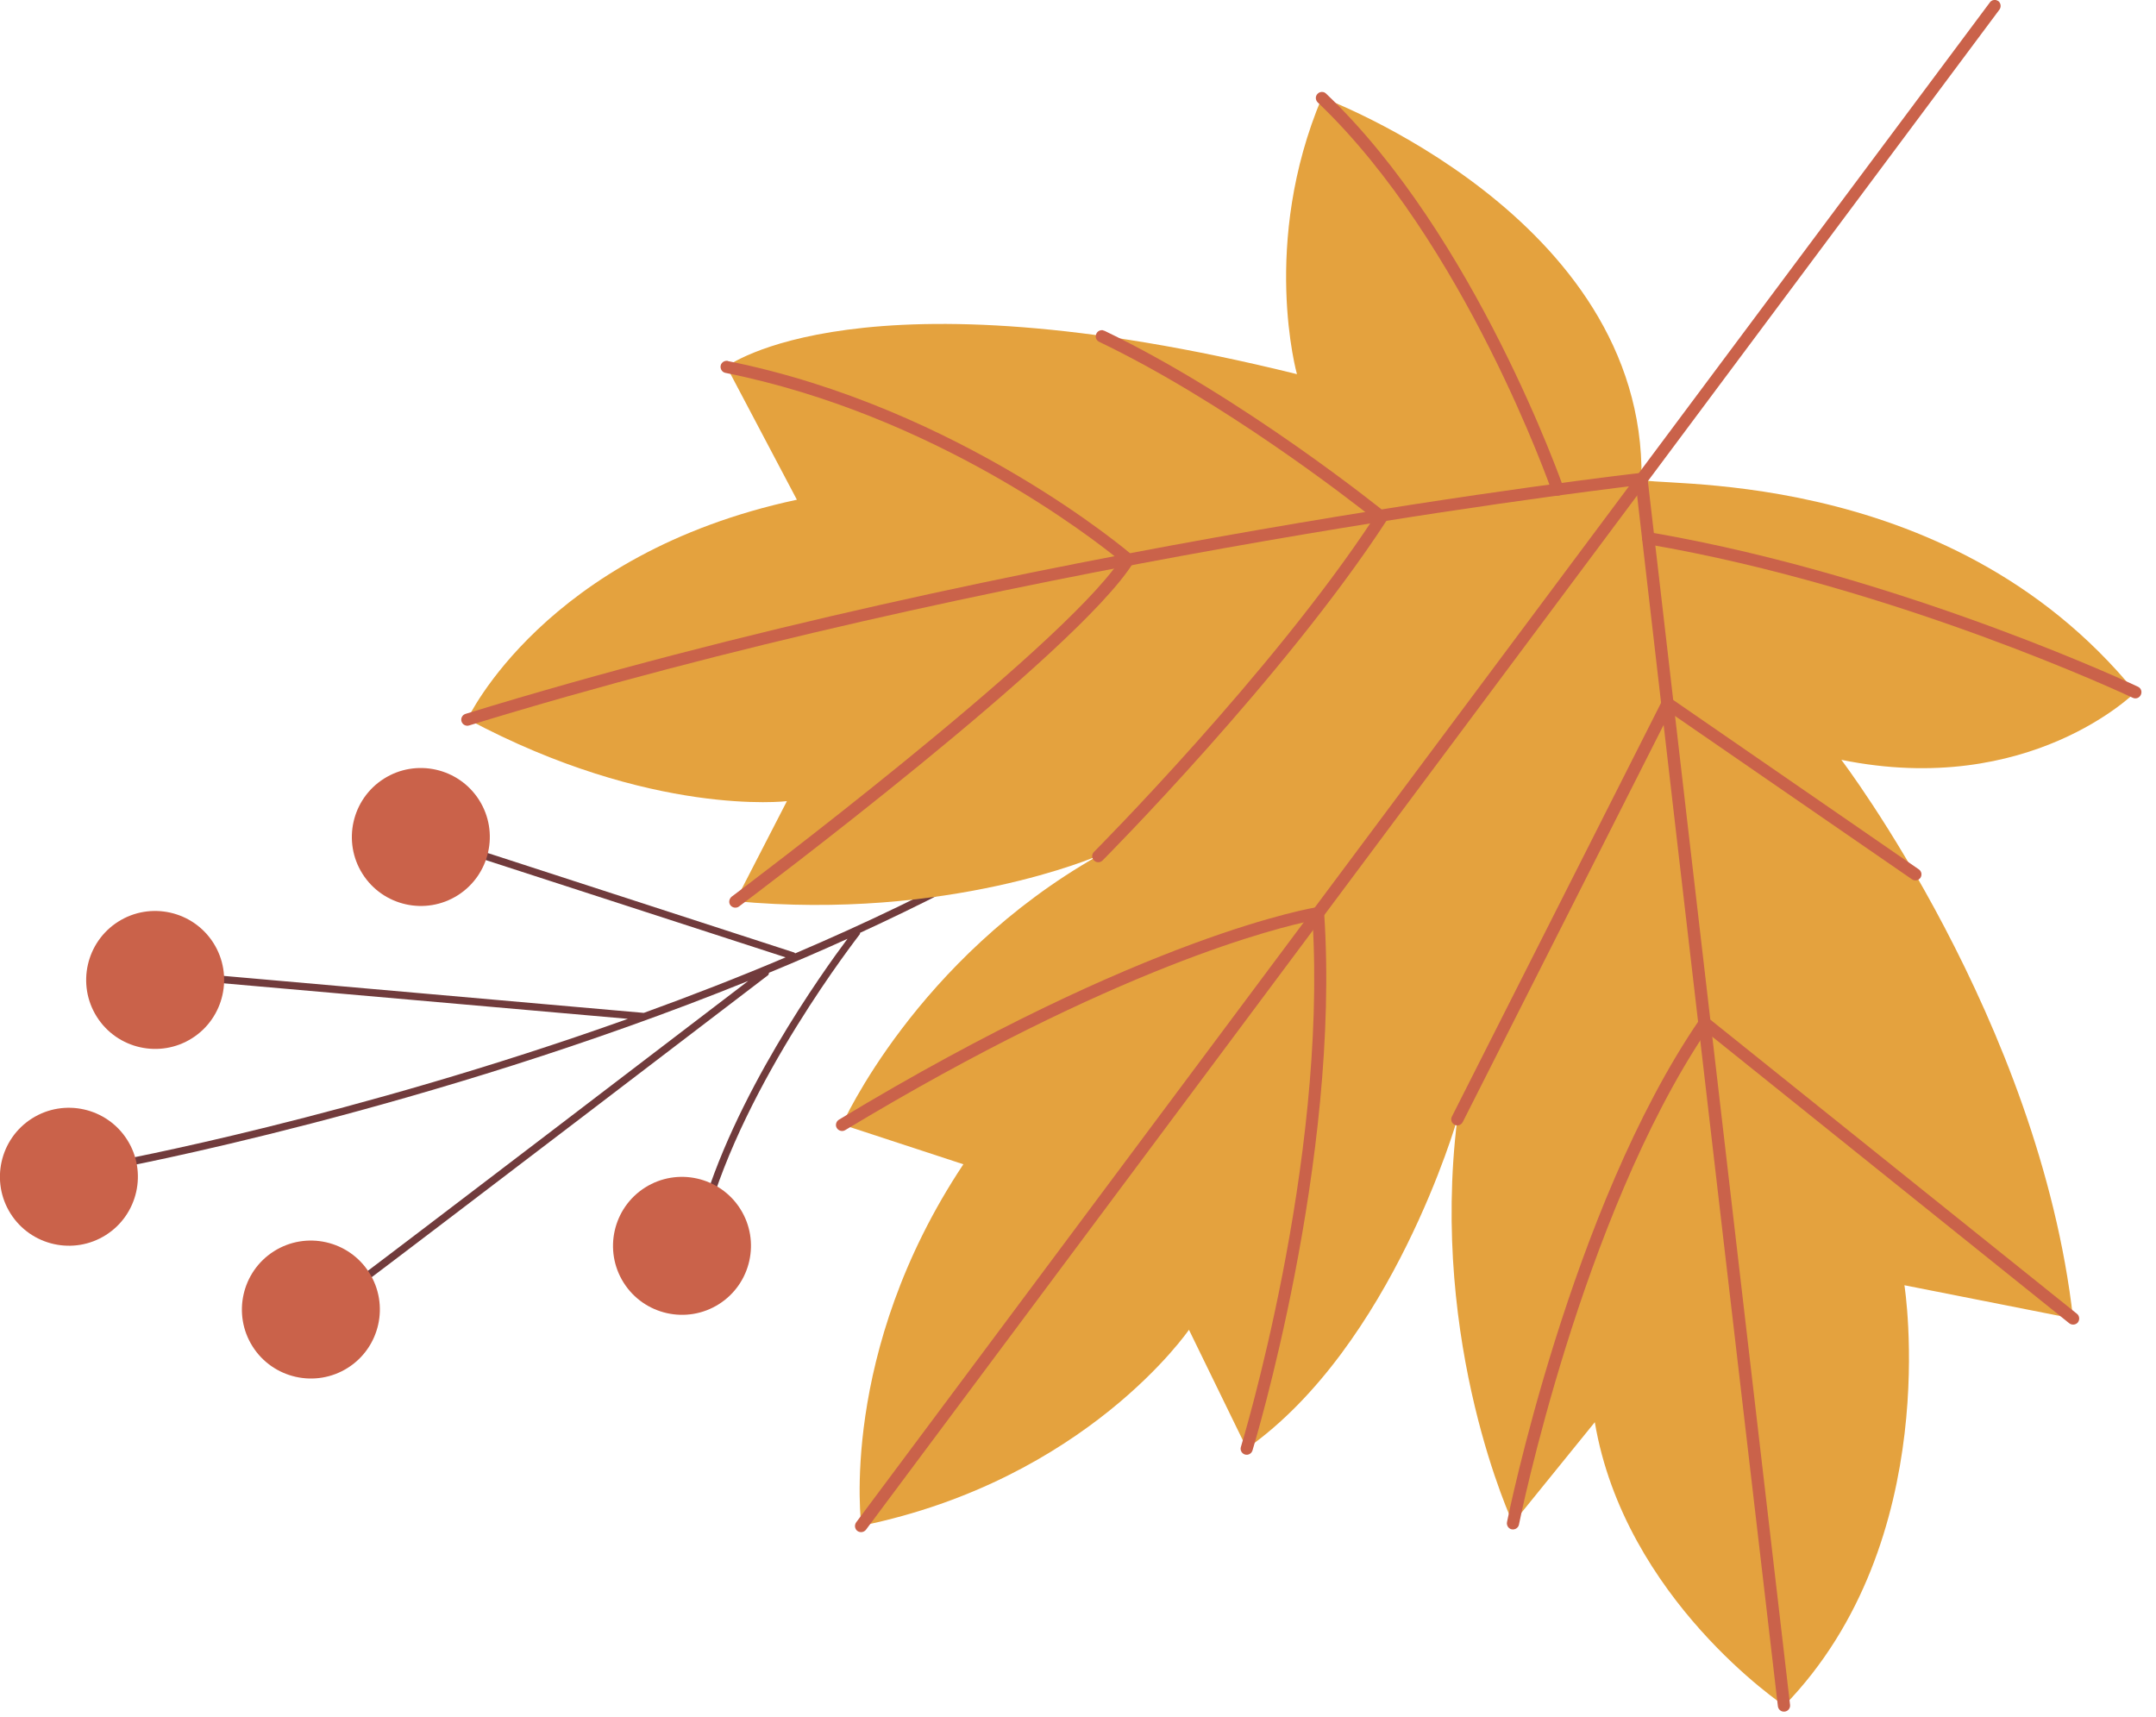 <?xml version="1.0" encoding="UTF-8"?> <svg xmlns="http://www.w3.org/2000/svg" width="108" height="86" viewBox="0 0 108 86" fill="none"><g clip-path="url(#clip0_6912_1508)"><path d="M5.583 58.578C5.813 58.538 21.373 55.648 37.483 49.138C34.103 51.718 20.203 62.338 17.713 64.198C17.633 64.258 17.613 64.378 17.673 64.458C17.733 64.538 17.843 64.558 17.933 64.498C20.753 62.388 38.273 49.008 38.453 48.868C38.503 48.838 38.513 48.788 38.523 48.728C39.833 48.188 41.153 47.618 42.453 47.028C41.213 48.688 36.703 54.968 35.043 61.038C35.013 61.138 35.073 61.238 35.173 61.258C35.173 61.258 35.173 61.258 35.183 61.258C35.273 61.278 35.373 61.218 35.393 61.128C37.293 54.168 43.013 46.888 43.063 46.808C43.083 46.788 43.083 46.758 43.083 46.728C49.023 43.998 54.803 40.768 59.673 36.978C59.753 36.918 59.763 36.798 59.703 36.718C59.673 36.678 59.633 36.658 59.593 36.648C59.543 36.648 59.493 36.648 59.443 36.688C53.763 41.108 46.813 44.778 39.833 47.758C39.813 47.748 39.813 47.728 39.793 47.718L22.543 42.118C22.543 42.118 22.533 42.118 22.523 42.118C22.433 42.098 22.343 42.148 22.313 42.238C22.283 42.338 22.333 42.438 22.433 42.468L39.353 47.958C36.973 48.968 34.593 49.888 32.253 50.738C32.253 50.738 32.243 50.738 32.233 50.738L9.523 48.738C9.423 48.738 9.333 48.808 9.323 48.908C9.323 49.008 9.373 49.098 9.493 49.108L31.453 51.038C17.683 55.958 5.723 58.178 5.513 58.208C5.413 58.228 5.343 58.318 5.363 58.418C5.383 58.518 5.483 58.578 5.573 58.568L5.583 58.578Z" fill="#713B3C"></path><path d="M5.302 61.868C6.912 60.848 7.392 58.708 6.372 57.098C5.352 55.488 3.212 55.008 1.602 56.028C-0.008 57.048 -0.488 59.188 0.532 60.798C1.552 62.408 3.692 62.888 5.302 61.868Z" fill="#CA624A"></path><path d="M17.423 68.52C19.033 67.5 19.513 65.36 18.493 63.75C17.473 62.14 15.333 61.66 13.723 62.68C12.113 63.7 11.633 65.84 12.653 67.45C13.673 69.06 15.813 69.54 17.423 68.52Z" fill="#CA624A"></path><path d="M22.931 44.848C24.541 43.828 25.021 41.688 24.001 40.078C22.981 38.468 20.841 37.988 19.231 39.008C17.621 40.028 17.141 42.168 18.161 43.778C19.181 45.388 21.321 45.868 22.931 44.848Z" fill="#CA624A"></path><path d="M36.013 65.329C37.623 64.309 38.103 62.169 37.083 60.559C36.063 58.949 33.923 58.469 32.313 59.489C30.703 60.509 30.223 62.649 31.243 64.259C32.263 65.869 34.403 66.349 36.013 65.329Z" fill="#CA624A"></path><path d="M9.622 52.009C11.232 50.989 11.712 48.849 10.692 47.239C9.672 45.629 7.532 45.149 5.922 46.169C4.312 47.189 3.832 49.329 4.852 50.939C5.872 52.549 8.012 53.029 9.622 52.009Z" fill="#CA624A"></path><path d="M82.228 23.993C82.228 24.493 97.448 22.993 106.968 34.673C106.968 34.673 101.678 39.983 92.238 38.063C92.238 38.063 102.158 51.113 103.848 66.053L95.398 64.383C95.398 64.383 97.428 77.163 89.378 85.443C89.378 85.443 81.388 80.113 79.888 71.243L75.788 76.303C75.788 76.303 71.608 67.393 72.998 56.063C72.998 56.063 69.758 67.413 62.458 72.563L59.558 66.613C59.558 66.613 54.428 74.123 43.148 76.433C43.148 76.433 41.978 67.763 48.258 58.323L42.188 56.333C42.188 56.333 45.868 48.043 55.018 42.863C55.018 42.863 47.528 46.143 36.838 45.143L39.418 40.133C39.418 40.133 32.628 40.953 23.418 36.023C23.418 36.023 27.258 27.743 39.918 25.033L36.398 18.363C36.398 18.363 43.008 13.313 64.968 18.743C64.968 18.743 63.128 12.203 66.218 4.883C66.218 4.883 82.408 10.853 82.228 23.963V23.993Z" fill="#E4A23E"></path><path d="M99.978 0.001C99.978 0.001 100.068 0.031 100.098 0.051C100.228 0.151 100.258 0.341 100.158 0.481L43.378 76.631C43.278 76.761 43.088 76.791 42.948 76.691C42.818 76.591 42.788 76.401 42.888 76.261L99.678 0.121C99.748 0.021 99.868 -0.019 99.978 0.001Z" fill="#CA624A"></path><path d="M82.289 23.691C82.419 23.711 82.519 23.821 82.529 23.951C84.809 43.751 89.629 84.991 89.669 85.401C89.689 85.571 89.569 85.721 89.399 85.741C89.229 85.761 89.079 85.641 89.059 85.471C89.009 85.061 84.239 44.231 81.949 24.321C78.679 24.711 49.609 28.311 23.499 36.341C23.339 36.391 23.169 36.301 23.119 36.141C23.069 35.981 23.159 35.811 23.319 35.761C50.949 27.261 81.879 23.721 82.189 23.691C82.219 23.691 82.249 23.691 82.279 23.691H82.289Z" fill="#CA624A"></path><path d="M66.09 45.451C66.09 45.451 66.18 45.481 66.22 45.511C66.29 45.561 66.33 45.641 66.33 45.731C67.17 58.141 62.78 72.521 62.74 72.661C62.69 72.821 62.52 72.911 62.36 72.861C62.2 72.811 62.11 72.641 62.16 72.481C62.2 72.341 66.48 58.331 65.75 46.111C64.07 46.451 55.95 48.401 42.34 56.611C42.2 56.701 42.01 56.651 41.92 56.511C41.83 56.371 41.88 56.181 42.02 56.091C57.43 46.781 65.89 45.461 65.98 45.441C66.01 45.441 66.05 45.441 66.08 45.441L66.09 45.451Z" fill="#CA624A"></path><path d="M85.449 50.941C85.449 50.941 85.539 50.971 85.579 51.001L104.039 65.811C104.169 65.911 104.189 66.111 104.089 66.241C103.989 66.371 103.789 66.391 103.659 66.291L85.459 51.681C79.189 61.051 76.119 76.211 76.089 76.371C76.059 76.531 75.899 76.641 75.729 76.611C75.569 76.581 75.459 76.421 75.489 76.251C75.519 76.091 78.669 60.511 85.139 51.071C85.189 51.001 85.259 50.951 85.349 50.941C85.379 50.941 85.419 50.941 85.449 50.941Z" fill="#CA624A"></path><path d="M83.591 34.941C83.591 34.941 83.671 34.961 83.711 34.991L96.121 43.551C96.261 43.651 96.291 43.831 96.201 43.971C96.101 44.111 95.911 44.141 95.781 44.051L83.651 35.691L73.271 56.211C73.191 56.361 73.011 56.421 72.861 56.341C72.711 56.261 72.651 56.081 72.731 55.931L83.261 35.101C83.301 35.021 83.371 34.961 83.461 34.941C83.501 34.931 83.551 34.931 83.591 34.941Z" fill="#CA624A"></path><path d="M84.108 26.931C96.118 29.241 106.978 34.341 107.098 34.401C107.248 34.471 107.318 34.651 107.238 34.811C107.168 34.961 106.988 35.031 106.828 34.951C106.708 34.891 95.008 29.391 82.518 27.261C82.318 27.241 82.238 27.071 82.268 26.911C82.298 26.741 82.458 26.631 82.618 26.661C83.118 26.741 83.608 26.841 84.108 26.931Z" fill="#CA624A"></path><path d="M55.261 16.553C55.261 16.553 55.311 16.563 55.331 16.573C62.251 19.893 69.331 25.613 69.401 25.673C69.521 25.773 69.551 25.943 69.461 26.073C64.341 33.933 55.321 43.013 55.231 43.103C55.111 43.223 54.921 43.223 54.801 43.103C54.681 42.983 54.681 42.793 54.801 42.673C54.891 42.583 63.701 33.723 68.801 25.973C67.571 24.993 61.251 20.093 55.061 17.123C54.911 17.053 54.841 16.873 54.921 16.713C54.981 16.583 55.121 16.523 55.251 16.543L55.261 16.553Z" fill="#CA624A"></path><path d="M36.469 18.089C48.089 20.419 56.629 27.729 56.709 27.799C56.819 27.899 56.849 28.059 56.769 28.189C53.979 32.679 37.709 44.889 37.019 45.409C36.889 45.509 36.689 45.479 36.589 45.349C36.489 45.219 36.519 45.029 36.649 44.919C36.819 44.799 52.979 32.659 56.099 28.079C54.749 26.969 46.809 20.779 36.339 18.679C36.179 18.649 36.069 18.489 36.099 18.319C36.129 18.159 36.289 18.049 36.459 18.079L36.469 18.089Z" fill="#CA624A"></path><path d="M66.279 4.611C66.339 4.621 66.389 4.651 66.429 4.691C73.909 11.812 78.269 24.302 78.319 24.422C78.369 24.581 78.289 24.752 78.129 24.811C77.969 24.872 77.799 24.782 77.739 24.622C77.699 24.502 73.379 12.142 66.009 5.131C65.889 5.011 65.879 4.821 65.999 4.701C66.069 4.621 66.179 4.591 66.279 4.611Z" fill="#CA624A"></path></g><defs><clipPath id="clip0_6912_1508"><rect width="107.27" height="85.75" fill="white"></rect></clipPath></defs></svg> 